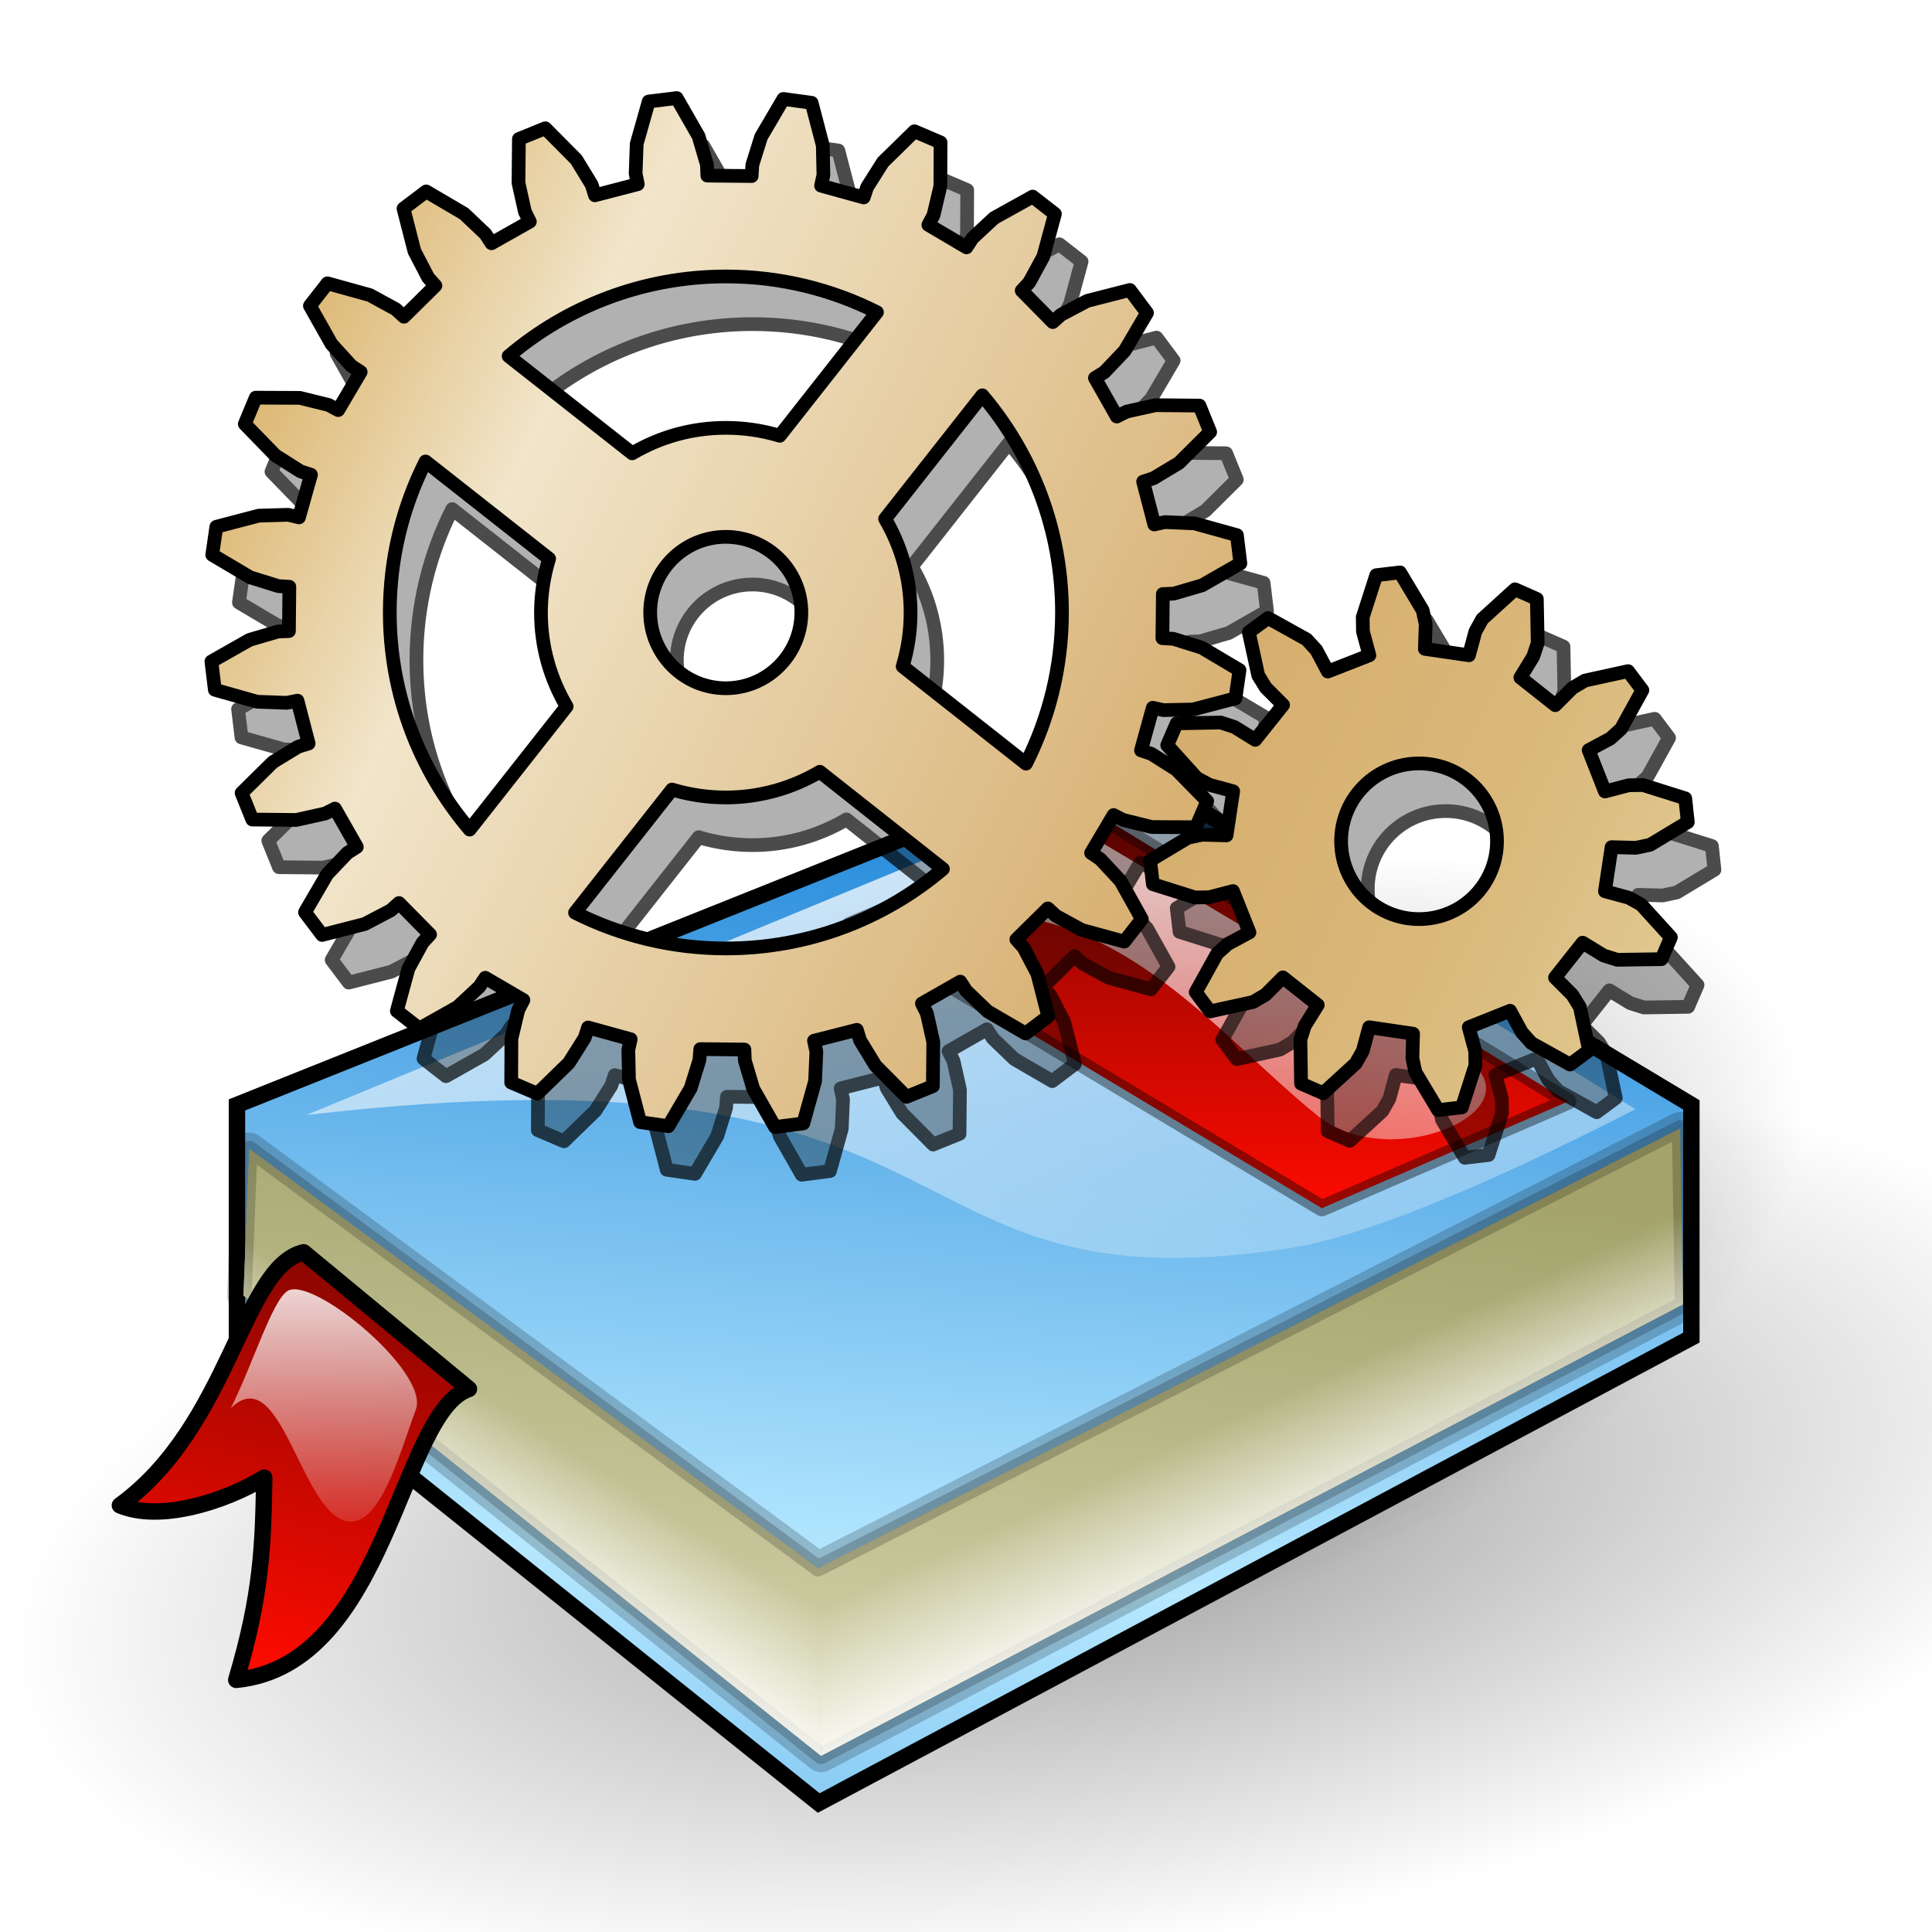 <?xml version="1.0" encoding="UTF-8" standalone="no"?>
<!-- Created with Inkscape (http://www.inkscape.org/) -->

<svg
   xmlns:dc="http://purl.org/dc/elements/1.1/"
   xmlns:cc="http://creativecommons.org/ns#"
   xmlns:rdf="http://www.w3.org/1999/02/22-rdf-syntax-ns#"
   xmlns:svg="http://www.w3.org/2000/svg"
   xmlns="http://www.w3.org/2000/svg"
   xmlns:xlink="http://www.w3.org/1999/xlink"
   xmlns:sodipodi="http://sodipodi.sourceforge.net/DTD/sodipodi-0.dtd"
   xmlns:inkscape="http://www.inkscape.org/namespaces/inkscape"
   width="256"
   height="256"
   id="svg6315"
   version="1.1"
   inkscape:version="0.48.4 r9939"
   sodipodi:docname="sdl_instead.svg">
  <defs
     id="defs6317">
    <radialGradient
       inkscape:collect="always"
       xlink:href="#linearGradient443"
       id="radialGradient6153"
       gradientUnits="userSpaceOnUse"
       gradientTransform="scale(1.46,0.685)"
       cx="169.881"
       cy="1794.88"
       fx="169.881"
       fy="1794.88"
       r="44.525" />
    <linearGradient
       id="linearGradient443">
      <stop
         id="stop444"
         offset="0"
         style="stop-color:#000000;stop-opacity:0.392;" />
      <stop
         id="stop445"
         offset="1"
         style="stop-color:#000000;stop-opacity:0;" />
    </linearGradient>
    <radialGradient
       inkscape:collect="always"
       xlink:href="#linearGradient443"
       id="radialGradient6155"
       gradientUnits="userSpaceOnUse"
       gradientTransform="scale(1.46,0.685)"
       cx="169.881"
       cy="1794.88"
       fx="169.881"
       fy="1794.88"
       r="44.525" />
    <linearGradient
       id="linearGradient6198">
      <stop
         id="stop6200"
         offset="0"
         style="stop-color:#000000;stop-opacity:0.392;" />
      <stop
         id="stop6202"
         offset="1"
         style="stop-color:#000000;stop-opacity:0;" />
    </linearGradient>
    <linearGradient
       inkscape:collect="always"
       xlink:href="#linearGradient362"
       id="linearGradient6157"
       gradientUnits="userSpaceOnUse"
       gradientTransform="matrix(1.176,0,0,0.85,0,280)"
       spreadMethod="reflect"
       x1="205.993"
       y1="1137.605"
       x2="211.853"
       y2="1082.942" />
    <linearGradient
       id="linearGradient362">
      <stop
         id="stop363"
         offset="0"
         style="stop-color:#b6e8ff;stop-opacity:1;" />
      <stop
         id="stop364"
         offset="1"
         style="stop-color:#2389db;stop-opacity:1;" />
    </linearGradient>
    <linearGradient
       inkscape:collect="always"
       xlink:href="#linearGradient366"
       id="linearGradient6159"
       gradientUnits="userSpaceOnUse"
       gradientTransform="matrix(1.515,0,0,0.66,0,280)"
       x1="131.919"
       y1="1448.467"
       x2="189.136"
       y2="1448.467" />
    <linearGradient
       id="linearGradient366">
      <stop
         id="stop367"
         offset="0"
         style="stop-color:#d9d9b4;stop-opacity:1;" />
      <stop
         id="stop368"
         offset="1"
         style="stop-color:#a3a36b;stop-opacity:1;" />
    </linearGradient>
    <linearGradient
       inkscape:collect="always"
       xlink:href="#linearGradient378"
       id="linearGradient6161"
       gradientUnits="userSpaceOnUse"
       gradientTransform="matrix(1.615,0,0,0.619,0,140)"
       x1="143.156"
       y1="1700.754"
       x2="164.792"
       y2="1776.309" />
    <linearGradient
       id="linearGradient378">
      <stop
         id="stop379"
         offset="0"
         style="stop-color:#ffffff;stop-opacity:1;" />
      <stop
         id="stop380"
         offset="1"
         style="stop-color:#ffffff;stop-opacity:0;" />
    </linearGradient>
    <linearGradient
       inkscape:collect="always"
       xlink:href="#linearGradient410"
       id="linearGradient6163"
       gradientUnits="userSpaceOnUse"
       gradientTransform="matrix(1.362,0,0,0.734,0,140)"
       x1="191.071"
       y1="1478.189"
       x2="191.071"
       y2="1444.941" />
    <linearGradient
       id="linearGradient410">
      <stop
         id="stop411"
         offset="0"
         style="stop-color:#ff0b00;stop-opacity:1;" />
      <stop
         id="stop412"
         offset="1"
         style="stop-color:#810500;stop-opacity:1;" />
    </linearGradient>
    <linearGradient
       inkscape:collect="always"
       xlink:href="#linearGradient366"
       id="linearGradient6165"
       gradientUnits="userSpaceOnUse"
       gradientTransform="matrix(1.515,0,0,0.66,0,140)"
       x1="140.257"
       y1="1696.161"
       x2="157.334"
       y2="1634.547" />
    <linearGradient
       id="linearGradient6221">
      <stop
         id="stop6223"
         offset="0"
         style="stop-color:#d9d9b4;stop-opacity:1;" />
      <stop
         id="stop6225"
         offset="1"
         style="stop-color:#a3a36b;stop-opacity:1;" />
    </linearGradient>
    <linearGradient
       inkscape:collect="always"
       xlink:href="#linearGradient378"
       id="linearGradient6167"
       gradientUnits="userSpaceOnUse"
       gradientTransform="matrix(1.515,0,0,0.66,0,140)"
       spreadMethod="pad"
       x1="175.508"
       y1="1674.547"
       x2="167.519"
       y2="1666.985" />
    <linearGradient
       id="linearGradient6228">
      <stop
         id="stop6230"
         offset="0"
         style="stop-color:#ffffff;stop-opacity:1;" />
      <stop
         id="stop6232"
         offset="1"
         style="stop-color:#ffffff;stop-opacity:0;" />
    </linearGradient>
    <linearGradient
       inkscape:collect="always"
       xlink:href="#linearGradient378"
       id="linearGradient6169"
       gradientUnits="userSpaceOnUse"
       gradientTransform="matrix(1.515,0,0,0.66,0,140)"
       spreadMethod="pad"
       x1="140.183"
       y1="1674.473"
       x2="147.687"
       y2="1669.343" />
    <linearGradient
       id="linearGradient6235">
      <stop
         id="stop6237"
         offset="0"
         style="stop-color:#ffffff;stop-opacity:1;" />
      <stop
         id="stop6239"
         offset="1"
         style="stop-color:#ffffff;stop-opacity:0;" />
    </linearGradient>
    <linearGradient
       inkscape:collect="always"
       xlink:href="#linearGradient410"
       id="linearGradient6171"
       gradientUnits="userSpaceOnUse"
       gradientTransform="matrix(0.907,0,0,1.102,0,140)"
       x1="222.242"
       y1="1010.13"
       x2="227.172"
       y2="985.212" />
    <linearGradient
       id="linearGradient6242">
      <stop
         id="stop6244"
         offset="0"
         style="stop-color:#ff0b00;stop-opacity:1;" />
      <stop
         id="stop6246"
         offset="1"
         style="stop-color:#810500;stop-opacity:1;" />
    </linearGradient>
    <linearGradient
       inkscape:collect="always"
       xlink:href="#linearGradient378"
       id="linearGradient6173"
       gradientUnits="userSpaceOnUse"
       gradientTransform="matrix(0.965,0,0,1.036,0,140)"
       x1="211.964"
       y1="1048.091"
       x2="212.007"
       y2="1068.409" />
    <linearGradient
       id="linearGradient6249">
      <stop
         id="stop6251"
         offset="0"
         style="stop-color:#ffffff;stop-opacity:1;" />
      <stop
         id="stop6253"
         offset="1"
         style="stop-color:#ffffff;stop-opacity:0;" />
    </linearGradient>
    <linearGradient
       inkscape:collect="always"
       xlink:href="#linearGradient378"
       id="linearGradient6175"
       gradientUnits="userSpaceOnUse"
       gradientTransform="matrix(1.362,0,0,0.734,0,140)"
       x1="196.648"
       y1="1437.268"
       x2="182.967"
       y2="1493.874" />
    <linearGradient
       id="linearGradient6256">
      <stop
         id="stop6258"
         offset="0"
         style="stop-color:#ffffff;stop-opacity:1;" />
      <stop
         id="stop6260"
         offset="1"
         style="stop-color:#ffffff;stop-opacity:0;" />
    </linearGradient>
    <filter
       color-interpolation-filters="sRGB"
       inkscape:collect="always"
       id="filter6093">
      <feGaussianBlur
         inkscape:collect="always"
         stdDeviation="5.078"
         id="feGaussianBlur6095" />
    </filter>
    <linearGradient
       inkscape:collect="always"
       xlink:href="#linearGradient5832"
       id="linearGradient6181"
       gradientUnits="userSpaceOnUse"
       spreadMethod="reflect"
       x1="-247.707"
       y1="51.49"
       x2="-448.769"
       y2="-47.133" />
    <linearGradient
       id="linearGradient5832">
      <stop
         style="stop-color:#dabd78;stop-opacity:1;"
         offset="0"
         id="stop5834" />
      <stop
         id="stop5864"
         offset="0.125"
         style="stop-color:#aa8e5d;stop-opacity:0.622" />
      <stop
         id="stop5862"
         offset="0.322"
         style="stop-color:#d7af70;stop-opacity:1;" />
      <stop
         id="stop5844"
         offset="0.828"
         style="stop-color:#f1e5ca;stop-opacity:1;" />
      <stop
         id="stop5842"
         offset="1"
         style="stop-color:#ddb874;stop-opacity:1;" />
    </linearGradient>
    <linearGradient
       inkscape:collect="always"
       xlink:href="#linearGradient5832"
       id="linearGradient6177"
       gradientUnits="userSpaceOnUse"
       spreadMethod="reflect"
       x1="-247.707"
       y1="51.49"
       x2="-448.769"
       y2="-47.133" />
    <linearGradient
       id="linearGradient6272">
      <stop
         style="stop-color:#dabd78;stop-opacity:1;"
         offset="0"
         id="stop6274" />
      <stop
         id="stop6276"
         offset="0.125"
         style="stop-color:#aa8e5d;stop-opacity:0.622" />
      <stop
         id="stop6278"
         offset="0.322"
         style="stop-color:#d7af70;stop-opacity:1;" />
      <stop
         id="stop6280"
         offset="0.828"
         style="stop-color:#f1e5ca;stop-opacity:1;" />
      <stop
         id="stop6282"
         offset="1"
         style="stop-color:#ddb874;stop-opacity:1;" />
    </linearGradient>
    <linearGradient
       inkscape:collect="always"
       xlink:href="#linearGradient5868"
       id="linearGradient6179"
       gradientUnits="userSpaceOnUse"
       spreadMethod="pad"
       x1="-247.707"
       y1="51.49"
       x2="-429.803"
       y2="-36.175" />
    <linearGradient
       id="linearGradient5868">
      <stop
         id="stop5870"
         offset="0"
         style="stop-color:#e1c991;stop-opacity:1;" />
      <stop
         style="stop-color:#dab97c;stop-opacity:1;"
         offset="0.157"
         id="stop5872" />
      <stop
         style="stop-color:#d4aa67;stop-opacity:1;"
         offset="0.497"
         id="stop5874" />
      <stop
         style="stop-color:#eeddbb;stop-opacity:1;"
         offset="0.801"
         id="stop5876" />
      <stop
         style="stop-color:#dcb975;stop-opacity:1;"
         offset="1"
         id="stop5878" />
    </linearGradient>
    <linearGradient
       y2="-47.133"
       x2="-448.769"
       y1="51.49"
       x1="-247.707"
       spreadMethod="reflect"
       gradientUnits="userSpaceOnUse"
       id="linearGradient6313"
       xlink:href="#linearGradient5832"
       inkscape:collect="always" />
  </defs>
  <sodipodi:namedview
     id="base"
     pagecolor="#ffffff"
     bordercolor="#666666"
     borderopacity="1.0"
     inkscape:pageopacity="0.0"
     inkscape:pageshadow="2"
     inkscape:zoom="0.98994949"
     inkscape:cx="173.38198"
     inkscape:cy="39.840138"
     inkscape:document-units="px"
     inkscape:current-layer="layer1"
     showgrid="false"
     inkscape:window-width="1847"
     inkscape:window-height="1020"
     inkscape:window-x="63"
     inkscape:window-y="29"
     inkscape:window-maximized="0"
     fit-margin-top="0"
     fit-margin-left="0"
     fit-margin-right="0"
     fit-margin-bottom="0" />
  <g
     inkscape:label="Layer 1"
     inkscape:groupmode="layer"
     id="layer1"
     transform="translate(-45.549,-73.766)">
    <g
       id="g6130"
       transform="matrix(0.908,0,0,0.908,490.83,161.757)">
      <g
         transform="translate(3.416,-28.131)"
         id="g5748">
        <g
           transform="matrix(2.396,0,0,2.396,-937.058,-2812.457)"
           id="g627">
          <path
             transform="matrix(0.577,-0.124,-0.027,0.738,147.492,344.514)"
             style="fill:url(#radialGradient6153);fill-opacity:1;stroke:none"
             id="path628"
             d="m 313,1229.5 c 0,16.845 -29.101,30.5 -65,30.5 -35.899,0 -65,-13.655 -65,-30.5 0,-16.845 29.101,-30.5 65,-30.5 35.899,0 65,13.655 65,30.5 l 0,0 z"
             inkscape:connector-curvature="0" />
          <path
             transform="matrix(0.99,-0.142,0.122,0.852,-145.365,225.558)"
             style="fill:url(#radialGradient6155);fill-opacity:1;stroke:none"
             id="path629"
             d="m 313,1229.5 c 0,16.845 -29.101,30.5 -65,30.5 -35.899,0 -65,-13.655 -65,-30.5 0,-16.845 29.101,-30.5 65,-30.5 35.899,0 65,13.655 65,30.5 l 0,0 z"
             inkscape:connector-curvature="0" />
        </g>
        <g
           transform="matrix(2.396,0,0,2.396,-937.058,-2826.365)"
           id="g630">
          <path
             style="fill:url(#linearGradient6157);fill-opacity:1;fill-rule:evenodd;stroke:#000000;stroke-width:1px;stroke-linecap:butt;stroke-linejoin:miter;stroke-opacity:1"
             id="path631"
             d="m 199.425,1218.209 53.15,-21.26 35.433,21.26 0,14.173 -53.15,28.346 -35.433,-28.346 0,-14.173 z"
             inkscape:connector-curvature="0" />
          <path
             style="fill:url(#linearGradient6159);fill-opacity:1;fill-rule:evenodd;stroke:#000000;stroke-width:2;stroke-linecap:round;stroke-linejoin:round;stroke-miterlimit:4;stroke-opacity:0.196"
             id="path632"
             d="m 287.321,1219.643 -52.5,26.786 -34.643,-25.536 -0.357,8.928 35.179,28.036 52.5,-27.5 -0.179,-10.714 z"
             inkscape:connector-curvature="0" />
          <path
             style="fill:url(#linearGradient6161);fill-opacity:1;fill-rule:evenodd;stroke:none"
             id="path633"
             d="m 203.647,1218.828 48.79,-20.153 32.173,19.799 c -6.246,3.182 -15.541,7.632 -21.213,8.485 -25.435,3.828 -17.324,-13.081 -59.751,-8.132 z"
             inkscape:connector-curvature="0" />
          <path
             style="fill:url(#linearGradient6163);fill-opacity:1;fill-rule:evenodd;stroke:#000000;stroke-width:1;stroke-linecap:round;stroke-linejoin:round;stroke-miterlimit:4;stroke-opacity:0.392"
             id="path634"
             d="m 252.25,1200.75 -15.5,6.5 28.75,17.25 15,-6.5 -28.25,-17.25 z"
             inkscape:connector-curvature="0" />
          <path
             style="fill:url(#linearGradient6165);fill-opacity:1;fill-rule:evenodd;stroke:#000000;stroke-width:1;stroke-linecap:round;stroke-linejoin:round;stroke-miterlimit:4;stroke-opacity:0.196"
             id="path635"
             d="m 287.321,1219.643 -52.5,26.786 -34.643,-25.536 -0.357,8.928 35.179,28.036 52.5,-27.5 -0.179,-10.714 z"
             inkscape:connector-curvature="0" />
          <path
             style="fill:url(#linearGradient6167);fill-opacity:1;fill-rule:evenodd;stroke:none"
             id="path636"
             d="m 287.321,1219.643 -52.5,26.786 0.179,11.428 52.5,-27.5 -0.179,-10.714 z"
             inkscape:connector-curvature="0" />
          <path
             style="fill:url(#linearGradient6169);fill-opacity:1;fill-rule:evenodd;stroke:none"
             id="path637"
             d="m 234.821,1246.429 -34.643,-25.536 -0.357,8.928 35.179,28.036 -0.179,-11.428 z"
             inkscape:connector-curvature="0" />
          <path
             style="fill:url(#linearGradient6171);fill-opacity:1;fill-rule:evenodd;stroke:#000000;stroke-width:1;stroke-linecap:round;stroke-linejoin:round;stroke-miterlimit:4;stroke-opacity:1"
             id="path638"
             d="m 203.484,1227.186 c 3.357,2.775 6.714,5.55 10.071,8.325 -4.224,1.405 -4.949,16.811 -14.173,17.717 1.569,-5.272 1.638,-8.293 1.707,-12.315 -2.431,1.478 -6.362,2.707 -8.793,1.685 6.73,-4.887 7.459,-14.525 11.189,-15.412 z"
             inkscape:connector-curvature="0" />
          <path
             style="fill:url(#linearGradient6173);fill-opacity:1;fill-rule:evenodd;stroke:none"
             id="path639"
             d="m 202.491,1229.551 c -0.943,0.639 -2.086,4.421 -3.441,7.132 3.182,-3.123 4.349,7.152 7.425,6.894 1.822,-0.153 2.92,-4.332 3.846,-6.808 0.858,-2.293 -6.363,-8.212 -7.83,-7.218 z"
             inkscape:connector-curvature="0" />
          <path
             style="fill:url(#linearGradient6175);fill-opacity:1;fill-rule:evenodd;stroke:none"
             id="path640"
             d="m 252.125,1202.25 -12.5,5.125 c 11.958,-3.667 18.754,5.943 25.625,11.5 4.758,3.848 14.833,-0.958 7.875,-4.125 l -21,-12.5 z"
             inkscape:connector-curvature="0" />
        </g>
      </g>
      <g
         style="opacity:0.706;fill:#000000;fill-opacity:0.435;filter:url(#filter6093)"
         id="g5804-2"
         transform="translate(3.89,6.955)">
        <path
           inkscape:connector-curvature="0"
           id="path4586-8"
           d="m -391.64,-82.594 -4.094,0.5 -1.75,6.188 -0.156,4.312 0.312,1.562 -6.25,1.625 -0.469,-1.531 -2.25,-3.688 -4.531,-4.562 -3.844,1.562 -0.062,6.406 0.938,4.219 0.719,1.438 -5.594,3.156 -0.875,-1.344 -3.125,-2.969 -5.531,-3.25 -3.312,2.5 1.594,6.219 2,3.844 1.062,1.188 -4.594,4.531 -1.188,-1.094 -3.781,-2.062 -6.188,-1.719 -2.562,3.281 3.156,5.594 2.906,3.188 1.344,0.875 -3.281,5.562 -1.406,-0.75 -4.188,-1.031 -6.438,-0.031 -1.594,3.844 4.469,4.594 3.656,2.312 1.531,0.5 -1.75,6.219 -1.562,-0.375 -4.312,0.125 -6.188,1.625 -0.594,4.094 5.531,3.281 4.125,1.281 1.594,0.094 -0.062,6.469 -1.594,0.062 -4.156,1.219 -5.562,3.156 0.5,4.125 6.188,1.75 4.312,0.156 1.562,-0.312 1.625,6.25 -1.531,0.469 -3.688,2.25 -4.562,4.5 1.562,3.875 6.406,0.062 4.219,-0.938 1.438,-0.719 3.188,5.594 -1.375,0.875 -2.969,3.125 -3.219,5.531 2.5,3.312 6.219,-1.594 3.812,-2 1.188,-1.062 4.531,4.594 -1.094,1.188 -2.062,3.781 -1.688,6.188 3.281,2.562 5.594,-3.156 3.156,-2.938 0.875,-1.312 5.562,3.25 -0.75,1.438 -1,4.188 -0.031,6.406 3.812,1.625 4.594,-4.469 2.312,-3.656 0.5,-1.531 6.219,1.719 -0.344,1.562 0.094,4.312 1.625,6.219 4.125,0.594 3.25,-5.531 1.281,-4.125 0.125,-1.594 6.438,0.062 0.062,1.594 1.219,4.125 3.188,5.594 4.125,-0.531 1.719,-6.156 0.188,-4.312 -0.344,-1.594 6.25,-1.594 0.469,1.531 2.25,3.688 4.531,4.562 3.844,-1.562 0.062,-6.438 -0.938,-4.188 -0.719,-1.438 5.594,-3.188 0.875,1.344 3.125,3 5.531,3.219 3.312,-2.5 -1.594,-6.219 -2,-3.812 -1.062,-1.188 4.594,-4.531 1.188,1.094 3.781,2.062 6.188,1.688 2.562,-3.281 -3.125,-5.594 -2.938,-3.156 -1.344,-0.906 3.281,-5.531 1.406,0.719 4.188,1.031 6.438,0.031 1.625,-3.812 -4.5,-4.594 -3.656,-2.312 -1.5,-0.5 1.719,-6.219 1.562,0.344 4.312,-0.094 6.188,-1.625 0.594,-4.125 -5.531,-3.281 -4.125,-1.281 -1.594,-0.094 0.062,-6.438 1.594,-0.062 4.156,-1.219 5.562,-3.188 -0.5,-4.125 -6.188,-1.719 -4.312,-0.188 -1.562,0.344 -1.625,-6.25 1.531,-0.5 3.688,-2.219 4.562,-4.531 -1.562,-3.844 -6.406,-0.062 -4.219,0.938 -1.438,0.719 -3.188,-5.625 1.375,-0.844 2.969,-3.125 3.25,-5.531 -2.5,-3.344 -6.219,1.594 -3.844,2.031 -1.188,1.062 -4.531,-4.594 1.094,-1.188 2.062,-3.781 1.688,-6.219 -3.25,-2.531 -5.625,3.125 -3.156,2.937 -0.875,1.344 -5.562,-3.281 0.75,-1.406 1,-4.219 0.031,-6.406 -3.812,-1.625 -4.594,4.5 -2.312,3.656 -0.5,1.5 -6.219,-1.719 0.344,-1.562 -0.094,-4.312 -1.625,-6.219 -4.125,-0.562 -3.25,5.531 -1.281,4.094 -0.094,1.625 -6.469,-0.062 -0.062,-1.594 -1.219,-4.156 -3.188,-5.562 z m 7.188,26.031 c 7.925,0 15.406,1.88 22.031,5.219 l -14.188,18.031 c -2.489,-0.758 -5.138,-1.156 -7.875,-1.156 -4.991,0 -9.647,1.356 -13.656,3.719 l -18.031,-14.188 c 8.554,-7.248 19.634,-11.625 31.719,-11.625 z m 37.406,17.344 c 7.248,8.547 11.625,19.603 11.625,31.688 0,7.94 -1.9,15.428 -5.25,22.062 l -18,-14.187 c 0.751,-2.479 1.156,-5.119 1.156,-7.844 0,-4.991 -1.356,-9.678 -3.719,-13.688 l 14.188,-18.031 z m -81.25,9.656 18.031,14.188 c -0.758,2.49 -1.188,5.137 -1.188,7.875 0,5.006 1.374,9.67 3.75,13.688 L -421.859,24.156 c -7.257,-8.548 -11.656,-19.601 -11.656,-31.687 0,-7.925 1.877,-15.406 5.219,-22.031 z m 43.812,11 c 6.095,0 11.031,4.936 11.031,11.031 0,6.095 -4.936,11.062 -11.031,11.062 -6.095,0 -11.031,-4.968 -11.031,-11.062 0,-6.095 4.936,-11.031 11.031,-11.031 z m 13.719,34.281 17.969,14.188 C -361.339,37.137 -372.384,41.5 -384.453,41.5 c -7.919,0 -15.407,-1.886 -22.031,-5.219 l 14.156,-17.969 c 2.479,0.751 5.119,1.156 7.844,1.156 5.006,0 9.701,-1.374 13.719,-3.75 z"
           style="fill:#000000;fill-opacity:0.435;stroke:#000000;stroke-width:2;stroke-linecap:butt;stroke-linejoin:round;stroke-miterlimit:4;stroke-dasharray:none" />
        <path
           style="fill:#000000;fill-opacity:0.435;stroke:#000000;stroke-width:2;stroke-linecap:butt;stroke-linejoin:round;stroke-miterlimit:4;stroke-dasharray:none"
           d="m -286.094,-13.375 -3.469,0.406 -1.969,6.125 0.031,2.094 0.938,3.469 -6.062,2.375 -1.688,-3.156 -1.406,-1.531 -5.625,-3.125 -2.812,2.062 1.375,6.312 1.094,1.781 2.531,2.531 -4.062,5.094 -3.031,-1.875 -2,-0.656 -6.438,0.125 -1.375,3.188 4.312,4.781 1.844,1 3.469,0.938 -0.969,6.438 -3.562,-0.094 -2.062,0.438 -5.531,3.312 0.406,3.469 6.156,1.938 2.062,-0.031 3.469,-0.906 2.406,6.031 -3.156,1.688 -1.562,1.406 -3.125,5.625 2.094,2.812 6.281,-1.375 1.812,-1.062 2.531,-2.531 5.094,4.031 -1.906,3.062 -0.625,1.969 0.094,6.438 3.219,1.406 4.75,-4.344 1.031,-1.812 0.938,-3.469 6.406,0.938 -0.094,3.594 0.438,2.031 3.312,5.531 3.469,-0.406 1.969,-6.125 -0.031,-2.094 -0.938,-3.469 6.031,-2.406 1.719,3.156 1.406,1.562 5.625,3.125 2.781,-2.062 -1.344,-6.312 -1.094,-1.781 -2.531,-2.531 4.031,-5.094 3.062,1.875 2,0.625 6.438,-0.094 1.375,-3.188 -4.344,-4.781 -1.812,-1 -3.469,-0.938 0.969,-6.438 3.562,0.094 2.062,-0.438 5.5,-3.312 -0.375,-3.469 -6.156,-1.938 -2.094,0.031 -3.469,0.906 -2.375,-6.031 3.156,-1.688 1.562,-1.406 3.125,-5.656 -2.094,-2.781 -6.281,1.375 -1.812,1.062 L -263.438,6 l -5.094,-4.031 1.875,-3.062 L -266,-3.062 -266.125,-9.5 l -3.188,-1.406 -4.781,4.344 -1,1.812 -0.938,3.469 -6.438,-0.938 0.125,-3.594 -0.438,-2.031 -3.312,-5.531 z m 2.781,27.875 c 6.28,0 11.375,5.064 11.375,11.344 0,6.28 -5.095,11.375 -11.375,11.375 -6.28,0 -11.375,-5.095 -11.375,-11.375 0,-6.28 5.095,-11.344 11.375,-11.344 z"
           id="path5634-4"
           inkscape:connector-curvature="0" />
      </g>
      <g
         style="fill:url(#linearGradient6313);fill-opacity:1"
         id="g5804">
        <path
           inkscape:connector-curvature="0"
           id="path4586"
           d="m -391.64,-82.594 -4.094,0.5 -1.75,6.188 -0.156,4.312 0.312,1.562 -6.25,1.625 -0.469,-1.531 -2.25,-3.688 -4.531,-4.562 -3.844,1.562 -0.062,6.406 0.938,4.219 0.719,1.438 -5.594,3.156 -0.875,-1.344 -3.125,-2.969 -5.531,-3.25 -3.312,2.5 1.594,6.219 2,3.844 1.062,1.188 -4.594,4.531 -1.188,-1.094 -3.781,-2.062 -6.188,-1.719 -2.562,3.281 3.156,5.594 2.906,3.188 1.344,0.875 -3.281,5.562 -1.406,-0.75 -4.188,-1.031 -6.438,-0.031 -1.594,3.844 4.469,4.594 3.656,2.312 1.531,0.5 -1.75,6.219 -1.562,-0.375 -4.312,0.125 -6.188,1.625 -0.594,4.094 5.531,3.281 4.125,1.281 1.594,0.094 -0.062,6.469 -1.594,0.062 -4.156,1.219 -5.562,3.156 0.5,4.125 6.188,1.75 4.312,0.156 1.562,-0.312 1.625,6.25 -1.531,0.469 -3.688,2.25 -4.562,4.5 1.562,3.875 6.406,0.062 4.219,-0.938 1.438,-0.719 3.188,5.594 -1.375,0.875 -2.969,3.125 -3.219,5.531 2.5,3.312 6.219,-1.594 3.812,-2 1.188,-1.062 4.531,4.594 -1.094,1.188 -2.062,3.781 -1.688,6.188 3.281,2.562 5.594,-3.156 3.156,-2.938 0.875,-1.312 5.562,3.25 -0.75,1.438 -1,4.188 -0.031,6.406 3.812,1.625 4.594,-4.469 2.312,-3.656 0.5,-1.531 6.219,1.719 -0.344,1.562 0.094,4.312 1.625,6.219 4.125,0.594 3.25,-5.531 1.281,-4.125 0.125,-1.594 6.438,0.062 0.062,1.594 1.219,4.125 3.188,5.594 4.125,-0.531 1.719,-6.156 0.188,-4.312 -0.344,-1.594 6.25,-1.594 0.469,1.531 2.25,3.688 4.531,4.562 3.844,-1.562 0.062,-6.438 -0.938,-4.188 -0.719,-1.438 5.594,-3.188 0.875,1.344 3.125,3 5.531,3.219 3.312,-2.5 -1.594,-6.219 -2,-3.812 -1.062,-1.188 4.594,-4.531 1.188,1.094 3.781,2.062 6.188,1.688 2.562,-3.281 -3.125,-5.594 -2.938,-3.156 -1.344,-0.906 3.281,-5.531 1.406,0.719 4.188,1.031 6.438,0.031 1.625,-3.812 -4.5,-4.594 -3.656,-2.312 -1.5,-0.5 1.719,-6.219 1.562,0.344 4.312,-0.094 6.188,-1.625 0.594,-4.125 -5.531,-3.281 -4.125,-1.281 -1.594,-0.094 0.062,-6.438 1.594,-0.062 4.156,-1.219 5.562,-3.188 -0.5,-4.125 -6.188,-1.719 -4.312,-0.188 -1.562,0.344 -1.625,-6.25 1.531,-0.5 3.688,-2.219 4.562,-4.531 -1.562,-3.844 -6.406,-0.062 -4.219,0.938 -1.438,0.719 -3.188,-5.625 1.375,-0.844 2.969,-3.125 3.25,-5.531 -2.5,-3.344 -6.219,1.594 -3.844,2.031 -1.188,1.062 -4.531,-4.594 1.094,-1.188 2.062,-3.781 1.688,-6.219 -3.25,-2.531 -5.625,3.125 -3.156,2.937 -0.875,1.344 -5.562,-3.281 0.75,-1.406 1,-4.219 0.031,-6.406 -3.812,-1.625 -4.594,4.5 -2.312,3.656 -0.5,1.5 -6.219,-1.719 0.344,-1.562 -0.094,-4.312 -1.625,-6.219 -4.125,-0.562 -3.25,5.531 -1.281,4.094 -0.094,1.625 -6.469,-0.062 -0.062,-1.594 -1.219,-4.156 -3.188,-5.562 z m 7.188,26.031 c 7.925,0 15.406,1.88 22.031,5.219 l -14.188,18.031 c -2.489,-0.758 -5.138,-1.156 -7.875,-1.156 -4.991,0 -9.647,1.356 -13.656,3.719 l -18.031,-14.188 c 8.554,-7.248 19.634,-11.625 31.719,-11.625 z m 37.406,17.344 c 7.248,8.547 11.625,19.603 11.625,31.688 0,7.94 -1.9,15.428 -5.25,22.062 l -18,-14.187 c 0.751,-2.479 1.156,-5.119 1.156,-7.844 0,-4.991 -1.356,-9.678 -3.719,-13.688 l 14.188,-18.031 z m -81.25,9.656 18.031,14.188 c -0.758,2.49 -1.188,5.137 -1.188,7.875 0,5.006 1.374,9.67 3.75,13.688 L -421.859,24.156 c -7.257,-8.548 -11.656,-19.601 -11.656,-31.687 0,-7.925 1.877,-15.406 5.219,-22.031 z m 43.812,11 c 6.095,0 11.031,4.936 11.031,11.031 0,6.095 -4.936,11.062 -11.031,11.062 -6.095,0 -11.031,-4.968 -11.031,-11.062 0,-6.095 4.936,-11.031 11.031,-11.031 z m 13.719,34.281 17.969,14.188 C -361.339,37.137 -372.384,41.5 -384.453,41.5 c -7.919,0 -15.407,-1.886 -22.031,-5.219 l 14.156,-17.969 c 2.479,0.751 5.119,1.156 7.844,1.156 5.006,0 9.701,-1.374 13.719,-3.75 z"
           style="fill:url(#linearGradient6177);fill-opacity:1;stroke:#000000;stroke-width:2;stroke-linecap:butt;stroke-linejoin:round;stroke-miterlimit:4;stroke-dasharray:none" />
        <path
           style="fill:url(#linearGradient6179);fill-opacity:1;stroke:#000000;stroke-width:2;stroke-linecap:butt;stroke-linejoin:round;stroke-miterlimit:4;stroke-dasharray:none"
           d="m -286.094,-13.375 -3.469,0.406 -1.969,6.125 0.031,2.094 0.938,3.469 -6.062,2.375 -1.688,-3.156 -1.406,-1.531 -5.625,-3.125 -2.812,2.062 1.375,6.312 1.094,1.781 2.531,2.531 -4.062,5.094 -3.031,-1.875 -2,-0.656 -6.438,0.125 -1.375,3.188 4.312,4.781 1.844,1 3.469,0.938 -0.969,6.438 -3.562,-0.094 -2.062,0.438 -5.531,3.312 0.406,3.469 6.156,1.938 2.062,-0.031 3.469,-0.906 2.406,6.031 -3.156,1.688 -1.562,1.406 -3.125,5.625 2.094,2.812 6.281,-1.375 1.812,-1.062 2.531,-2.531 5.094,4.031 -1.906,3.062 -0.625,1.969 0.094,6.438 3.219,1.406 4.75,-4.344 1.031,-1.812 0.938,-3.469 6.406,0.938 -0.094,3.594 0.438,2.031 3.312,5.531 3.469,-0.406 1.969,-6.125 -0.031,-2.094 -0.938,-3.469 6.031,-2.406 1.719,3.156 1.406,1.562 5.625,3.125 2.781,-2.062 -1.344,-6.312 -1.094,-1.781 -2.531,-2.531 4.031,-5.094 3.062,1.875 2,0.625 6.438,-0.094 1.375,-3.188 -4.344,-4.781 -1.812,-1 -3.469,-0.938 0.969,-6.438 3.562,0.094 2.062,-0.438 5.5,-3.312 -0.375,-3.469 -6.156,-1.938 -2.094,0.031 -3.469,0.906 -2.375,-6.031 3.156,-1.688 1.562,-1.406 3.125,-5.656 -2.094,-2.781 -6.281,1.375 -1.812,1.062 L -263.438,6 l -5.094,-4.031 1.875,-3.062 L -266,-3.062 -266.125,-9.5 l -3.188,-1.406 -4.781,4.344 -1,1.812 -0.938,3.469 -6.438,-0.938 0.125,-3.594 -0.438,-2.031 -3.312,-5.531 z m 2.781,27.875 c 6.28,0 11.375,5.064 11.375,11.344 0,6.28 -5.095,11.375 -11.375,11.375 -6.28,0 -11.375,-5.095 -11.375,-11.375 0,-6.28 5.095,-11.344 11.375,-11.344 z"
           id="path5634"
           inkscape:connector-curvature="0" />
      </g>
    </g>
  </g>
</svg>
